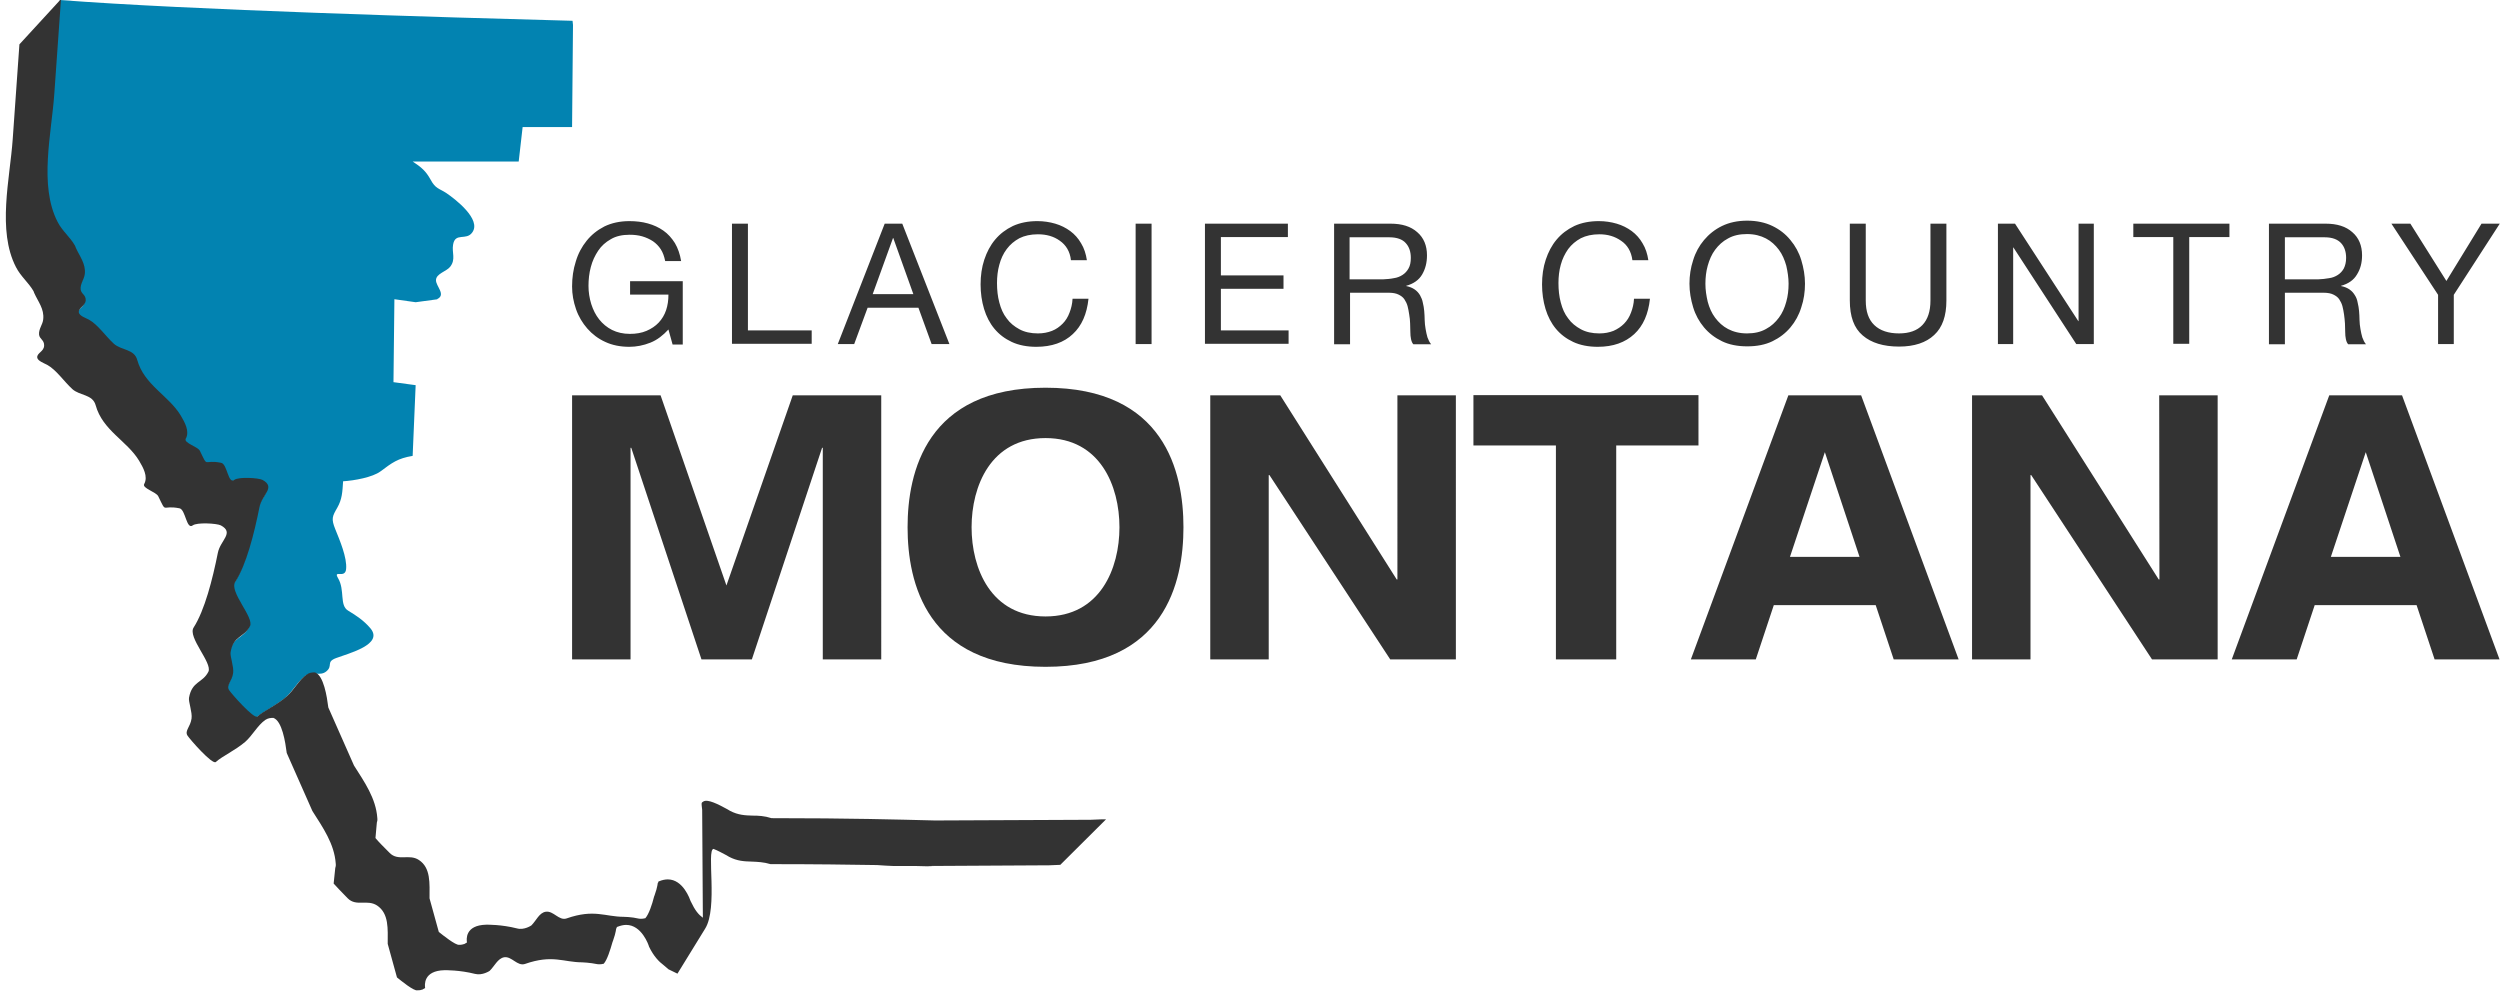 <?xml version="1.0" encoding="utf-8"?>
<!-- Generator: Adobe Illustrator 21.0.0, SVG Export Plug-In . SVG Version: 6.00 Build 0)  -->
<svg version="1.1" id="Layer_1" xmlns="http://www.w3.org/2000/svg" xmlns:xlink="http://www.w3.org/1999/xlink" x="0px" y="0px"
	 viewBox="0 0 1082 429" style="enable-background:new 0 0 1082 429;" xml:space="preserve">
<style type="text/css">
	.st0{fill:#333333;}
	.st1{fill:#0283B1;}
</style>
<g>
	<path class="st0" d="M1053.7,285.4h28.1l-42.2-114.3h-31.5l-42.2,114.3H994l7.8-23.5h44.1L1053.7,285.4z M1038.9,241h-30.1
		l15.1-45.3L1038.9,241z M934.6,250.8h-0.3l-50.5-79.7h-30.3v114.3h25.3v-79.8h0.3l52.3,79.8h28.4V171.1h-25.3L934.6,250.8
		L934.6,250.8z M819.6,285.4h28.1l-42.2-114.3H774l-42.2,114.3h28.1l7.8-23.5h44.1L819.6,285.4z M804.8,241h-30.1l15.1-45.3
		L804.8,241z M673.4,285.4h26.1v-92.6h35.6V171h-97.4v21.8h35.7L673.4,285.4L673.4,285.4z M604.8,250.8h-0.3l-50.4-79.7h-30.3v114.3
		h25.3v-79.8h0.3l52.3,79.8h28.4V171.1h-25.3V250.8z M420.5,228.2c0-17.8,8.3-38.6,32-38.6s32,20.8,32,38.6s-8.3,38.6-32,38.6
		C428.8,266.8,420.5,246,420.5,228.2 M392.8,228.2c0,23.9,8.1,60.4,59.7,60.4s59.7-36.5,59.7-60.4s-8.1-60.4-59.7-60.4
		S392.8,204.4,392.8,228.2 M314.4,253.4l-28.5-82.3h-38.3v114.3h25.3v-91.6h0.3l30.4,91.6h21.8l30.4-91.6h0.3v91.6h25.3V171.1h-38.3
		L314.4,253.4z"/>
	<path class="st0" d="M1062.1,148.9h-6.9v-21.3L1035,96.8h8.2l15.6,24.8l15.2-24.8h7.9l-19.9,30.8v21.3H1062.1z M1008,120.4
		c1.5-0.2,2.7-0.7,3.8-1.4c1.1-0.7,2-1.7,2.6-2.8c0.6-1.2,1-2.7,1-4.6c0-2.6-0.7-4.8-2.2-6.4s-3.8-2.5-7.1-2.5h-17.2v18.2h14.4
		C1005,120.8,1006.5,120.7,1008,120.4 M1006.5,96.8c5,0,8.8,1.2,11.6,3.7c2.8,2.4,4.2,5.8,4.2,10c0,3.2-0.7,5.9-2.2,8.3
		c-1.4,2.4-3.7,4-6.9,4.9v0.1c1.5,0.3,2.7,0.8,3.7,1.5s1.7,1.5,2.3,2.5c0.6,0.9,1,2,1.2,3.2c0.3,1.2,0.5,2.4,0.6,3.6
		c0.1,1.3,0.2,2.6,0.2,3.9c0,1.3,0.2,2.6,0.4,3.9c0.2,1.3,0.5,2.5,0.8,3.6c0.4,1.1,0.9,2.2,1.6,3h-7.7c-0.5-0.5-0.8-1.3-1-2.2
		s-0.3-2-0.3-3.1s-0.1-2.4-0.1-3.7c-0.1-1.3-0.2-2.6-0.4-3.9c-0.2-1.3-0.4-2.5-0.7-3.6s-0.8-2.1-1.4-3c-0.6-0.9-1.5-1.5-2.5-2
		s-2.4-0.8-4.1-0.8h-16.9V149H982V96.8H1006.5z M923.3,102.6v-5.8h41.6v5.8h-17.4v46.2h-6.9v-46.2
		C940.6,102.6,923.3,102.6,923.3,102.6z M872.1,96.8l27.4,42.2h0.1V96.8h6.6v52.1h-7.6l-27.2-41.8h-0.1v41.8h-6.6V96.8H872.1z
		 M837.1,145c-3.5,3.3-8.6,5-15.2,5c-6.7,0-12-1.6-15.7-4.8c-3.8-3.2-5.6-8.2-5.6-15.2V96.8h6.9v33.3c0,4.7,1.2,8.2,3.7,10.6
		c2.5,2.4,6.1,3.6,10.7,3.6c4.4,0,7.8-1.2,10.1-3.6c2.3-2.4,3.5-5.9,3.5-10.6V96.8h6.9v33.3C842.4,136.7,840.7,141.7,837.1,145
		 M732.8,112.6c1-3.3,2.6-6.2,4.7-8.7c2.1-2.5,4.7-4.6,7.8-6.1s6.7-2.3,10.9-2.3c4.1,0,7.8,0.8,10.9,2.3c3.1,1.5,5.7,3.5,7.8,6.1
		c2.1,2.5,3.7,5.4,4.7,8.7c1,3.3,1.6,6.7,1.6,10.2s-0.5,7-1.6,10.2c-1,3.3-2.6,6.2-4.7,8.7c-2.1,2.5-4.7,4.5-7.8,6
		s-6.7,2.2-10.9,2.2c-4.1,0-7.8-0.7-10.9-2.2c-3.1-1.5-5.7-3.5-7.8-6s-3.7-5.4-4.7-8.7s-1.6-6.7-1.6-10.2S731.7,115.9,732.8,112.6
		 M739.1,130.6c0.7,2.6,1.7,4.9,3.2,6.9s3.3,3.7,5.6,4.9s5,1.9,8.2,1.9s5.9-0.6,8.2-1.9c2.3-1.2,4.1-2.9,5.6-4.9s2.5-4.3,3.2-6.9
		c0.7-2.5,1-5.1,1-7.8c0-2.6-0.4-5.2-1-7.8c-0.7-2.5-1.7-4.9-3.2-6.9s-3.3-3.7-5.6-4.9c-2.3-1.2-5-1.9-8.2-1.9s-5.9,0.6-8.2,1.9
		c-2.3,1.2-4.1,2.9-5.6,4.9s-2.5,4.4-3.2,6.9s-1,5.1-1,7.8C738.1,125.5,738.5,128,739.1,130.6 M701.6,104.2
		c-2.7-1.9-5.8-2.8-9.4-2.8c-3.1,0-5.8,0.6-8,1.7c-2.2,1.2-4,2.7-5.5,4.7c-1.4,2-2.5,4.2-3.2,6.8c-0.7,2.5-1,5.2-1,7.9
		c0,3,0.3,5.8,1,8.4c0.7,2.7,1.7,5,3.2,6.9c1.4,2,3.3,3.5,5.5,4.7s4.9,1.8,8,1.8c2.3,0,4.3-0.4,6.1-1.1c1.8-0.8,3.3-1.8,4.6-3.1
		s2.3-2.9,3-4.8c0.7-1.8,1.2-3.8,1.3-6h6.9c-0.7,6.6-2.9,11.7-6.8,15.3c-3.9,3.6-9.1,5.5-15.8,5.5c-4,0-7.6-0.7-10.6-2.1
		c-3-1.4-5.5-3.3-7.5-5.7s-3.5-5.3-4.5-8.6s-1.5-6.9-1.5-10.6c0-3.8,0.5-7.4,1.6-10.7c1.1-3.3,2.6-6.2,4.7-8.7
		c2.1-2.5,4.6-4.4,7.7-5.9c3.1-1.4,6.6-2.1,10.6-2.1c2.7,0,5.3,0.4,7.7,1.1s4.6,1.8,6.5,3.2c1.9,1.4,3.5,3.2,4.7,5.3
		c1.3,2.1,2.1,4.6,2.5,7.3h-6.9C706,108.8,704.3,106,701.6,104.2 M603.2,120.4c1.5-0.2,2.7-0.7,3.8-1.4c1.1-0.7,2-1.7,2.6-2.8
		c0.7-1.2,1-2.7,1-4.6c0-2.6-0.7-4.8-2.2-6.4c-1.4-1.6-3.8-2.5-7.1-2.5h-17.2v18.2h14.5C600.3,120.8,601.8,120.7,603.2,120.4
		 M601.8,96.8c5,0,8.8,1.2,11.6,3.7c2.8,2.4,4.2,5.8,4.2,10c0,3.2-0.7,5.9-2.1,8.3c-1.4,2.4-3.7,4-6.9,4.9v0.1
		c1.5,0.3,2.7,0.8,3.7,1.5s1.7,1.5,2.3,2.5c0.5,0.9,1,2,1.2,3.2c0.3,1.2,0.5,2.4,0.6,3.6c0.1,1.3,0.2,2.6,0.2,3.9
		c0,1.3,0.2,2.6,0.4,3.9c0.2,1.3,0.5,2.5,0.8,3.6c0.4,1.1,0.9,2.2,1.6,3h-7.7c-0.5-0.5-0.8-1.3-1-2.2s-0.3-2-0.3-3.1
		s-0.1-2.4-0.1-3.7s-0.2-2.6-0.4-3.9c-0.2-1.3-0.4-2.5-0.7-3.6s-0.8-2.1-1.4-3c-0.6-0.9-1.5-1.5-2.5-2s-2.4-0.8-4.1-0.8h-16.9V149
		h-6.9V96.8H601.8z M557.4,96.8v5.8h-29v16.6h27.1v5.8h-27.1v18h29.3v5.8h-36.2v-52H557.4z M498.4,148.9h-6.9V96.8h6.9V148.9z
		 M458.7,104.2c-2.6-1.9-5.8-2.8-9.5-2.8c-3.1,0-5.8,0.6-8,1.7c-2.2,1.2-4,2.7-5.5,4.7s-2.5,4.2-3.2,6.8c-0.7,2.5-1,5.2-1,7.9
		c0,3,0.3,5.8,1,8.4c0.7,2.7,1.7,5,3.2,6.9c1.4,2,3.3,3.5,5.5,4.7s4.9,1.8,8,1.8c2.3,0,4.3-0.4,6.1-1.1s3.3-1.8,4.6-3.1
		c1.3-1.3,2.3-2.9,3-4.8c0.7-1.8,1.2-3.8,1.3-6h6.9c-0.7,6.6-2.9,11.7-6.8,15.3c-3.8,3.6-9.1,5.5-15.8,5.5c-4,0-7.6-0.7-10.6-2.1
		c-3-1.4-5.5-3.3-7.5-5.7s-3.5-5.3-4.5-8.6s-1.5-6.9-1.5-10.6c0-3.8,0.5-7.4,1.6-10.7c1.1-3.3,2.6-6.2,4.7-8.7s4.6-4.4,7.7-5.9
		c3.1-1.4,6.6-2.1,10.6-2.1c2.7,0,5.3,0.4,7.7,1.1c2.4,0.7,4.6,1.8,6.5,3.2c1.9,1.4,3.5,3.2,4.7,5.3c1.3,2.1,2.1,4.6,2.5,7.3h-6.9
		C463.1,108.8,461.3,106,458.7,104.2 M390.5,96.8l20.4,52.1h-7.7l-5.7-15.7h-22l-5.8,15.7h-7.1l20.3-52.1
		C382.9,96.8,390.5,96.8,390.5,96.8z M395.3,127.3l-8.7-24.3h-0.1l-8.8,24.3H395.3z M323.7,96.8V143h27.6v5.8h-34.5v-52H323.7z
		 M281.5,148.3c-3,1.2-6.1,1.8-9.1,1.8c-3.9,0-7.4-0.7-10.4-2.1c-3.1-1.4-5.7-3.4-7.8-5.8c-2.1-2.4-3.8-5.2-4.9-8.4
		c-1.1-3.2-1.7-6.4-1.7-9.8c0-3.8,0.5-7.4,1.6-10.8c1-3.4,2.6-6.4,4.7-9s4.6-4.6,7.7-6.2c3.1-1.5,6.7-2.3,10.8-2.3
		c2.8,0,5.5,0.3,8,1s4.7,1.7,6.7,3.1s3.6,3.2,5,5.4c1.3,2.2,2.2,4.8,2.7,7.8h-6.9c-0.4-2-1-3.7-1.9-5.1s-2.1-2.6-3.4-3.5
		c-1.4-0.9-2.9-1.6-4.6-2.1s-3.6-0.7-5.5-0.7c-3.2,0-5.9,0.6-8.1,1.9c-2.3,1.3-4.1,2.9-5.5,5s-2.5,4.4-3.2,7.1c-0.7,2.6-1,5.4-1,8.1
		s0.4,5.3,1.2,7.9c0.8,2.5,1.9,4.7,3.4,6.6c1.5,1.9,3.4,3.5,5.6,4.6s4.8,1.7,7.7,1.7c2.7,0,5.1-0.4,7.2-1.3c2.1-0.9,3.9-2.1,5.3-3.6
		s2.5-3.3,3.2-5.4c0.7-2.1,1-4.3,1-6.7h-16.6v-5.8h22.8v27.4h-4.4l-1.8-6.5C287,145.1,284.5,147.1,281.5,148.3"/>
	<path class="st1" d="M32.3,107.6c1.7,3.8,4.4,6.9,3.9,11.4c-0.2,2.3-2,4.1-1.8,6.6c0.2,2,2.3,2.3,2.2,4.8c-0.1,2.6-3.1,3.2-3,5.1
		c0.1,1.5,3.2,2.6,4.3,3.2c4,2.2,7.2,7.1,10.9,10.5c3.2,2.9,8.7,2.2,10.1,7c3,10.9,13.6,15.4,18.8,24c1.7,2.9,4,6.8,2.2,10.1
		c-1,1.8,5.2,3.4,6.1,5.3c3.8,7.8,1.2,3.6,9.2,5.2c2.6,0.5,3,9.4,5.7,7.4c1.8-1.4,10.5-0.9,12.2,0c5.9,3.2-0.2,6.4-1.3,11.8
		c-2.3,11.5-5.7,24.9-10.5,32.4c-2.7,4.2,8.2,15.3,6.4,19.1c-2.5,5-7.1,4-8.4,11.3c-0.3,1.7,1.5,6.4,1.1,9c-0.5,3.6-3,5.2-1.8,7.3
		c1,1.6,10.8,12.8,12.3,11.5c2.9-2.6,8.1-4.9,12.7-8.7c3.1-2.7,5.4-7.2,8.7-9.5c3-2,6.2,0.4,8.9-1.8c3.1-2.5-0.3-4.1,4.3-5.8
		c5.6-2.1,20.7-5.9,14.8-12.9c-2.8-3.3-6.1-5.5-9.6-7.6c-3.9-2.3-1.3-8.9-4.4-14.1c-2.2-3.8,3.1,0.4,3.5-3.9
		c0.5-4.9-2.8-12.6-4.7-17.3c-1.8-4.5-1.3-5.5,0.9-9.3c2.1-3.7,2.2-6.8,2.5-11.4c4.8-0.3,12.7-1.7,16.2-4.3
		c5.1-3.8,7.4-5.6,13.9-6.7l1.3-30.6l-9.6-1.3l0.4-35.9l9.2,1.3l9.6-1.3h-0.4c4.2-1.9-0.5-5.6-0.4-8.3c0.1-2.8,4.5-3.7,6.1-5.7
		c2.6-3.3,0.7-6.1,1.3-9.6c0.9-5.5,5.7-1.6,8.3-5.3c4.1-5.6-7.3-14.4-11.3-17.1c-3.1-2-4.6-1.8-6.7-5.7c-2.1-3.8-4-5.4-7.8-7.9h45.9
		l1.7-14.9h21.4l0.4-44.2L247.8,9c-56-1.5-166.1-4.7-221.9-9c-1,13.7-1.9,27.4-2.9,41c-1.2,17.2-6.8,39.6,1.4,55.4
		c2.1,4.1,5.8,7.2,8,11.1"/>
	<path class="st0" d="M476.9,354.6c-1.7,0.1-3.2,0.1-4.8,0.2l-67,0.3h-0.5c-16.2-0.4-36.5-1-70.7-1c-3.1-1-5.7-1.1-8.2-1.1
		c-3.2-0.1-6.2-0.2-9.8-2.1l-1-0.6c-4-2.2-8.7-4.6-10.5-3.4c-0.8,0.5-0.8,0.5-0.7,1.8l0.2,1.8l0.3,46.7c-1.9-1.4-3.3-3-5.3-7.2
		c-0.3-0.8-3.2-9.4-9.9-9.4c-1.2,0-2.5,0.3-3.7,0.8l-0.3,0.1l-0.2,0.6h-0.1l-0.2,1.2l-0.4,1.7l-0.8,2.5l-0.2,0.5
		c-0.9,3.6-2.3,7.7-3.8,9.4c-1.5,0.4-2.7,0.2-2.7,0.2c-3.4-0.8-6.6-0.8-6.6-0.8h0.1c-8.3,0-12.9-3.5-24.9,0.7
		c-3.3,1.1-5.6-3.4-9-2.9c-2.8,0.4-4.1,3.8-6.2,5.9c0,0-3.1,2.2-6.3,1.3c-6.7-1.7-12.8-1.6-13.2-1.6c-9.4,0.2-8.6,6.5-8.4,7.7
		l-1.2,0.7l0,0h-0.1c-1.2,0.4-2,0.3-2.1,0.3c-1.5,0.3-7.2-4.3-8.7-5.5l-0.1-0.1l-4-14.5c0-6.5,0.6-13.2-4.6-16.6
		c-4.2-2.8-9,0.7-12.7-3.1c-2.8-2.8-4.8-4.8-6.1-6.4l0.6-6.7c0.2-0.5,0.3-1.1,0.2-2c-0.6-8.5-5.6-15.6-10.1-22.7l-11.1-25.1
		c-0.6-4.7-2-13.9-5.8-15.2c-1.2,0-2.4,0.1-3.5,0.9c-3.4,2.3-5.6,6.8-8.7,9.5c-4.5,3.9-9.8,6.1-12.7,8.7
		c-1.4,1.3-11.3-9.9-12.3-11.5c-1.2-2.1,1.3-3.7,1.8-7.3c0.4-2.6-1.4-7.3-1.1-9c1.2-7.3,5.9-6.3,8.4-11.3c1.9-3.7-9.1-14.9-6.4-19.1
		c4.8-7.4,8.2-20.9,10.5-32.4c1.1-5.4,7.2-8.6,1.3-11.8c-1.7-0.9-10.4-1.4-12.2,0c-2.7,2-3-6.9-5.7-7.4c-8-1.6-5.4,2.6-9.2-5.2
		c-0.9-1.8-7.1-3.4-6.1-5.2c1.8-3.3-0.5-7.2-2.2-10.1c-5.2-8.6-15.8-13.2-18.8-24c-1.3-4.8-6.8-4.1-10.1-7
		c-3.7-3.4-6.9-8.3-10.9-10.5c-1.1-0.6-4.2-1.6-4.3-3.2c-0.1-2,2.8-2.6,3-5.1c0.1-2.5-2-2.7-2.2-4.8c-0.2-2.4,1.5-4.2,1.8-6.6
		c0.5-4.4-2.2-7.6-3.9-11.4l-0.3-0.8c-2.2-3.9-5.5-6.3-7.6-10.4c-8.1-15.8-2.6-38.2-1.4-55.4c1-13.7,1.9-27.3,2.9-41l-18,19.6
		c-1,13.7-1.9,27.3-2.9,41c-1.2,17.2-6.8,39.5,1.4,55.4c2.1,4.1,5.3,6.5,7.6,10.4l0.3,0.8c1.7,3.8,4.4,6.9,3.9,11.4
		c-0.2,2.3-2,4.1-1.8,6.6c0.2,2,2.3,2.3,2.2,4.8c-0.1,2.6-3.1,3.1-3,5.1c0.1,1.5,3.2,2.6,4.3,3.2c4,2.2,7.2,7.1,10.9,10.5
		c3.2,2.9,8.8,2.2,10.1,7c3,10.9,13.6,15.4,18.8,24c1.7,2.9,4,6.8,2.2,10.1c-1,1.8,5.2,3.4,6.1,5.3c3.8,7.8,1.2,3.6,9.2,5.2
		c2.6,0.5,3,9.4,5.7,7.4c1.8-1.4,10.5-0.9,12.2,0c5.9,3.2-0.2,6.4-1.3,11.8c-2.3,11.5-5.7,24.9-10.5,32.4
		c-2.7,4.2,8.2,15.3,6.4,19.1c-2.5,5-7.1,4-8.4,11.3c-0.3,1.7,1.5,6.3,1.1,9c-0.5,3.6-3,5.2-1.8,7.3c1,1.6,10.8,12.8,12.3,11.5
		c2.9-2.6,8.2-4.9,12.7-8.7c3.1-2.7,5.4-7.2,8.7-9.5c1.2-0.8,2.3-0.9,3.5-0.9c3.8,1.3,5.2,10.5,5.8,15.2l11.1,25.1
		c4.5,7.1,9.5,14.2,10.1,22.7c0.1,0.8,0,1.5-0.2,2l-0.7,6.7c1.4,1.5,3.3,3.6,6.1,6.4c3.7,3.7,8.4,0.3,12.7,3.1
		c5.2,3.5,4.6,10.1,4.6,16.6l4,14.5l0.1,0.1c1.5,1.2,7.2,5.9,8.7,5.5c0.1,0,1,0.1,2.1-0.3h0.1l0,0l1.2-0.7c-0.2-1.2-0.9-7.5,8.4-7.7
		c0.4,0,6.5-0.1,13.2,1.6c3.2,0.8,6.3-1.3,6.3-1.3c2.1-2,3.5-5.4,6.3-5.9c3.3-0.5,5.7,4,9,2.9c12-4.2,16.6-0.7,24.9-0.7H252
		c0,0,3.2,0.1,6.6,0.8c0,0,1.2,0.2,2.7-0.2c1.5-1.7,2.8-5.9,3.8-9.4l0.2-0.5l0.8-2.5l0.4-1.7l0.2-1.2h0.1l0.2-0.6l0.3-0.1
		c1.3-0.5,2.5-0.8,3.7-0.8c6.7,0,9.7,8.6,9.9,9.4c2,4.2,4.4,6.6,6.3,8l2.1,1.8l3.9,1.9l12-19.5c5.6-9,0.5-34,3.6-34.5
		c1.8,0.7,3.8,1.8,5.7,2.8l1,0.6c3.6,1.9,6.6,2,9.8,2.1c2.5,0.1,5.2,0.2,8.2,1.1c19.2,0,34,0.2,46.1,0.4c2.4,0.2,4.8,0.3,7,0.4h0.5
		h9.1c2.8,0.1,5.4,0.1,7.9,0.2l-2.8-0.2l52.8-0.3c1.6-0.1,3.2-0.1,4.8-0.2l19.8-19.7L476.9,354.6z"/>
</g>
<path class="st1" d="M-425.6,116.7c0.2,0.5,0.6,0.9,0.5,1.4c0,0.3-0.3,0.5-0.2,0.8c0,0.3,0.3,0.3,0.3,0.6c0,0.3-0.4,0.4-0.4,0.7
	c0,0.2,0.4,0.3,0.5,0.4c0.5,0.3,0.9,0.9,1.4,1.3c0.4,0.4,1.1,0.3,1.3,0.9c0.4,1.4,1.7,2,2.4,3c0.2,0.4,0.5,0.9,0.3,1.3
	c-0.1,0.2,0.7,0.4,0.8,0.7c0.5,1,0.2,0.5,1.2,0.7c0.3,0.1,0.4,1.2,0.7,0.9c0.2-0.2,1.3-0.1,1.6,0c0.7,0.4,0,0.8-0.2,1.5
	c-0.3,1.5-0.7,3.2-1.3,4.1c-0.3,0.5,1,1.9,0.8,2.4c-0.3,0.6-0.9,0.5-1.1,1.4c0,0.2,0.2,0.8,0.1,1.1c-0.1,0.5-0.4,0.7-0.2,0.9
	c0.1,0.2,1.4,1.6,1.6,1.5c0.4-0.3,1-0.6,1.6-1.1c0.4-0.3,0.7-0.9,1.1-1.2c0.4-0.3,0.8,0.1,1.1-0.2c0.4-0.3,0-0.5,0.5-0.7
	c0.7-0.3,2.6-0.7,1.9-1.6c-0.4-0.4-0.8-0.7-1.2-1c-0.5-0.3-0.2-1.1-0.6-1.8c-0.3-0.5,0.4,0.1,0.4-0.5c0.1-0.6-0.4-1.6-0.6-2.2
	c-0.2-0.6-0.2-0.7,0.1-1.2c0.3-0.5,0.3-0.9,0.3-1.4c0.6,0,1.6-0.2,2.1-0.6c0.6-0.5,0.9-0.7,1.8-0.8l0.2-3.9l-1.2-0.2l0.1-4.5
	l1.2,0.2l1.2-0.2h-0.1c0.5-0.2-0.1-0.7-0.1-1.1c0-0.4,0.6-0.5,0.8-0.7c0.3-0.4,0.1-0.8,0.2-1.2c0.1-0.7,0.7-0.2,1.1-0.7
	c0.5-0.7-0.9-1.8-1.4-2.2c-0.4-0.3-0.6-0.2-0.8-0.7c-0.3-0.5-0.5-0.7-1-1h5.8l0.2-1.9h2.7l0.1-5.6l-0.1-0.2
	c-7.1-0.2-21.1-0.6-28.1-1.1c-0.1,1.7-0.2,3.5-0.4,5.2c-0.2,2.2-0.9,5,0.2,7C-426.3,115.8-425.8,116.3-425.6,116.7"/>
</svg>
